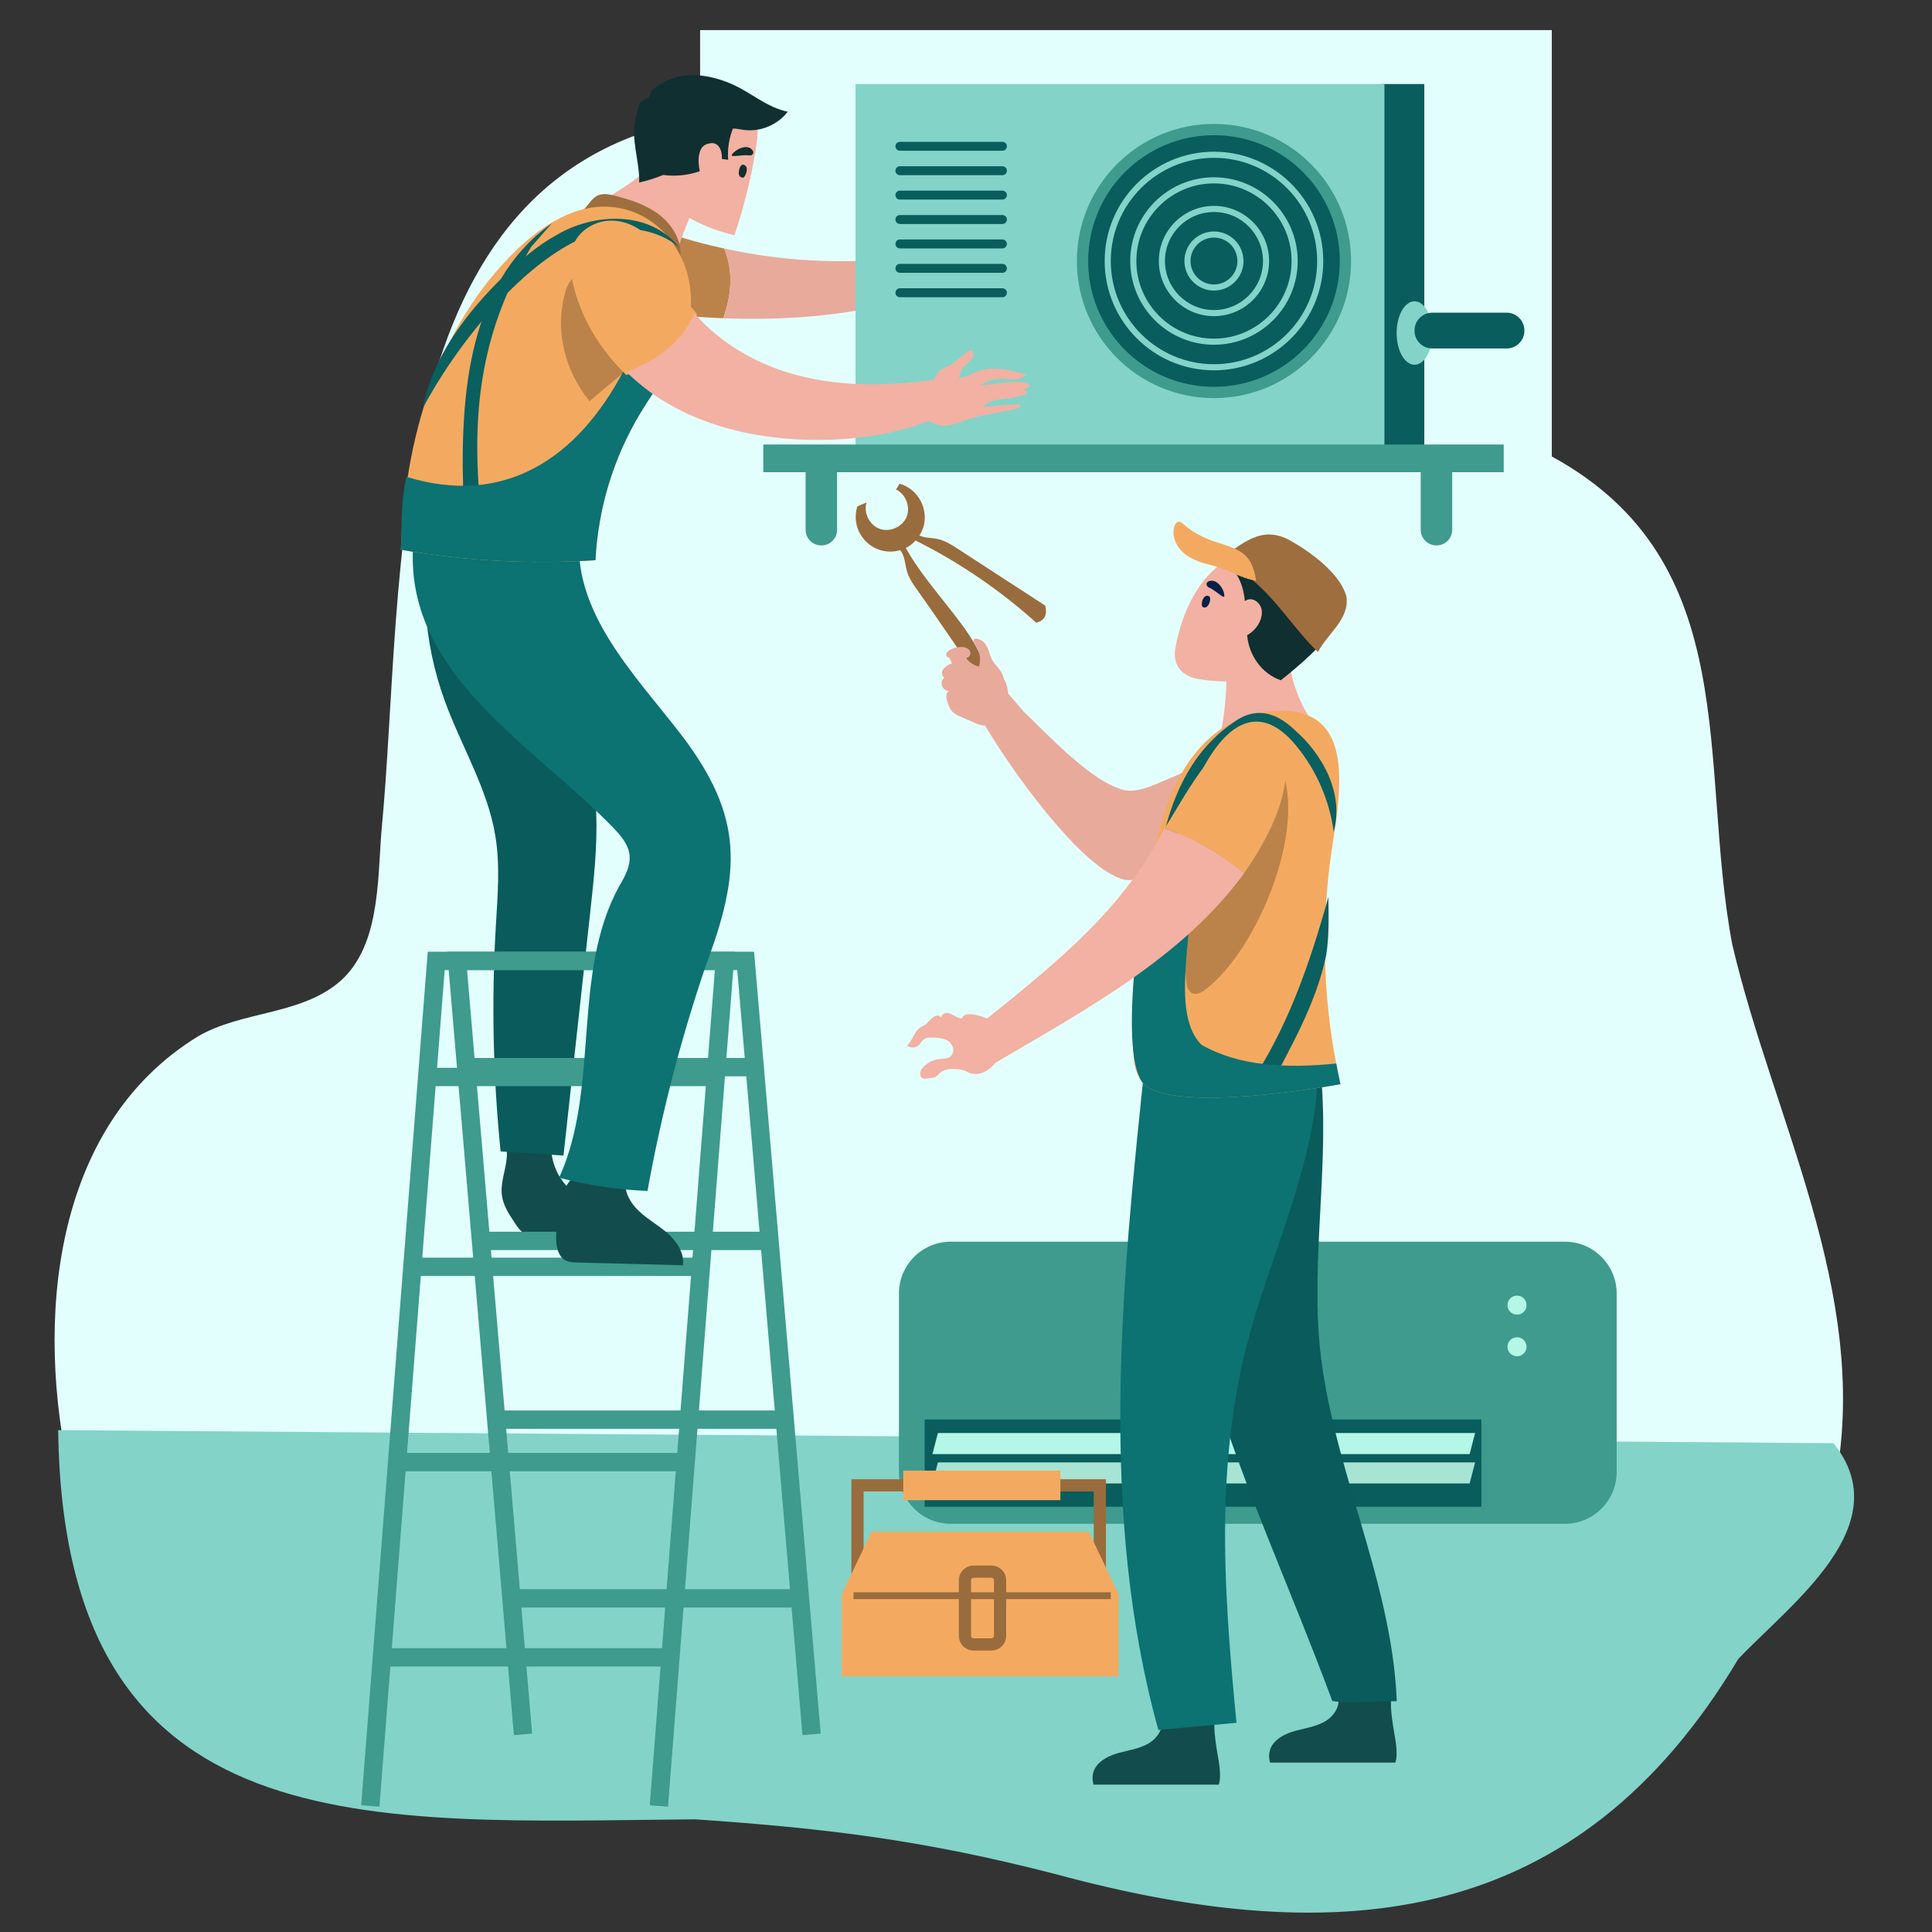 <svg xmlns="http://www.w3.org/2000/svg" xmlns:xlink="http://www.w3.org/1999/xlink" viewBox="0 0 1000 1000" width="1000" height="1000" preserveAspectRatio="xMidYMid meet" style="width: 100%; height: 100%; transform: translate3d(0px, 0px, 0px); content-visibility: visible;" id="AC Installation"><rect x="0" y="0" width="1000" height="1000" fill="#333333" stroke="none"/><defs><clipPath id="__lottie_element_2233"><rect width="1000" height="1000" x="0" y="0"/></clipPath></defs><g clip-path="url(#__lottie_element_2233)"><g transform="matrix(1,0,0,1,0,0)" opacity="1" style="display: block;"><g opacity="1" transform="matrix(1,0,0,1,491.094,390.134)"><path fill="rgb(227,255,253)" fill-opacity="1" d=" M405.517,98.71 C387.828,4.811 412.216,-99.222 312.113,-153.865 C312.113,-153.865 312.113,-374.555 312.113,-374.555 C312.113,-374.555 -128.722,-374.555 -128.722,-374.555 C-128.722,-374.555 -128.722,-328.903 -128.722,-328.903 C-296.999,-300.359 -280.961,-91.525 -293.655,40.125 C-295.761,66.577 -294.352,101.466 -316.794,119.214 C-337.055,135.238 -366.078,133.362 -388.287,146.095 C-464.48,192.487 -472.947,294.565 -454.699,374.555 C-454.699,374.555 459.473,373.697 459.473,373.697 C476.143,277.895 426.649,188.86 405.517,98.71z"/></g><g opacity="1" transform="matrix(1,0,0,1,494.884,865.116)"><path fill="rgb(131,211,201)" fill-opacity="1" d=" M-464.791,-124.865 C-461.843,92.44 -303.268,77.891 -135.093,76.563 C-65.004,81.348 -15.668,87.624 51.671,104.972 C199.541,144.996 321.809,132.572 404.884,-6.478 C432.274,-35.271 488.161,-75.864 454.119,-118.12 C454.119,-118.12 -464.791,-124.865 -464.791,-124.865z"/></g><g opacity="1" transform="matrix(1,0,0,1,651.036,715.707)"><path fill="rgb(62,155,142)" fill-opacity="1" d=" M158.891,73.014 C158.891,73.014 -158.891,73.014 -158.891,73.014 C-173.725,73.014 -185.751,60.988 -185.751,46.154 C-185.751,46.154 -185.751,-46.154 -185.751,-46.154 C-185.751,-60.988 -173.725,-73.014 -158.891,-73.014 C-158.891,-73.014 158.891,-73.014 158.891,-73.014 C173.725,-73.014 185.751,-60.988 185.751,-46.154 C185.751,-46.154 185.751,46.154 185.751,46.154 C185.751,60.988 173.725,73.014 158.891,73.014z"/></g><g opacity="1" transform="matrix(1,0,0,1,622.684,757.316)"><path fill="rgb(9,93,93)" fill-opacity="1" d=" M144.089,22.587 C144.089,22.587 -144.089,22.587 -144.089,22.587 C-144.089,22.587 -144.089,-22.587 -144.089,-22.587 C-144.089,-22.587 144.089,-22.587 144.089,-22.587 C144.089,-22.587 144.089,22.587 144.089,22.587z"/></g><g opacity="1" transform="matrix(1,0,0,1,623.073,747.191)"><path fill="rgb(181,247,230)" fill-opacity="1" d=" M137.61,5.452 C137.61,5.452 -140.442,5.452 -140.442,5.452 C-140.442,5.452 -137.61,-5.452 -137.61,-5.452 C-137.61,-5.452 140.442,-5.452 140.442,-5.452 C140.442,-5.452 137.61,5.452 137.61,5.452z"/></g><g opacity="1" transform="matrix(1,0,0,1,623.073,762.379)"><path fill="rgb(167,228,212)" fill-opacity="1" d=" M137.61,5.452 C137.61,5.452 -140.442,5.452 -140.442,5.452 C-140.442,5.452 -137.61,-5.452 -137.61,-5.452 C-137.61,-5.452 140.442,-5.452 140.442,-5.452 C140.442,-5.452 137.61,5.452 137.61,5.452z"/></g><g opacity="1" transform="matrix(1,0,0,1,785.206,675.536)"><path fill="rgb(181,247,230)" fill-opacity="1" d=" M4.933,0 C4.933,2.724 2.724,4.933 0,4.933 C-2.724,4.933 -4.933,2.724 -4.933,0 C-4.933,-2.724 -2.724,-4.933 0,-4.933 C2.724,-4.933 4.933,-2.724 4.933,0z"/></g><g opacity="1" transform="matrix(1,0,0,1,785.206,697.084)"><path fill="rgb(181,247,230)" fill-opacity="1" d=" M4.933,0 C4.933,2.724 2.724,4.933 0,4.933 C-2.724,4.933 -4.933,2.724 -4.933,0 C-4.933,-2.724 -2.724,-4.933 0,-4.933 C2.724,-4.933 4.933,-2.724 4.933,0z"/></g></g><g transform="matrix(1,0.017,-0.017,1,2.196,-4.967)" opacity="1" style="display: block;"><g opacity="1" transform="matrix(1,0,0,1,330.585,137.805)"><path fill="rgb(187,131,74)" fill-opacity="1" d=" M44.27,-10.565 C36.847,-12.063 29.469,-13.783 22.195,-15.887 C8.618,-19.814 -4.874,-24.817 -18.993,-25.458 C-25.801,-25.767 -32.911,-24.958 -38.715,-21.386 C-44.519,-17.814 -48.677,-10.981 -47.529,-4.263 C-46.679,0.706 -43.181,4.828 -39.28,8.021 C-27.19,17.914 -10.986,20.89 4.526,22.736 C17.744,24.309 31.063,25.215 44.391,25.518 C48.127,13.818 49.527,2.078 44.27,-10.565z"/></g><g opacity="1" transform="matrix(1,0,0,1,420.955,145.332)"><path fill="rgb(232,170,155)" fill-opacity="1" d=" M46.099,7.623 C44.216,0.372 43.404,-7.157 43.698,-14.643 C13.842,-10.889 -16.605,-12.135 -46.099,-18.092 C-40.842,-5.449 -42.242,6.291 -45.978,17.991 C-14.924,18.698 16.168,15.753 46.099,7.623z"/></g></g><g transform="matrix(1,0,0,1,0,0)" opacity="1" style="display: block;"><g opacity="1" transform="matrix(1,0,0,1,330.594,109.517)"><path fill="rgb(242,177,162)" fill-opacity="1" d=" M9.364,-25.914 C6.66,-25.364 3.912,-20.462 -4.215,-14.92 C-13.464,-8.612 -23.217,-3.075 -32.717,2.847 C-14.541,7.662 2.818,15.55 18.402,26.072 C21.692,13.571 26.51,1.472 32.717,-9.867 C22.343,-8.788 19.585,-27.992 9.364,-25.914z"/></g><g opacity="1" transform="matrix(1,0,0,1,288.359,617.114)"><path fill="rgb(19,76,76)" fill-opacity="1" d=" M-26.506,-24.268 C-18.689,-23.879 -10.872,-23.489 -3.055,-23.1 C-2.946,-14.286 1.324,-5.613 8.243,-0.152 C12.721,3.383 18.154,5.581 22.526,9.248 C26.898,12.915 30.163,18.946 28.106,24.268 C15.969,23.964 3.832,23.66 -8.305,23.355 C-15.393,23.494 -18.59,21.281 -22.253,15.334 C-25.007,11.158 -27.831,6.803 -28.547,1.852 C-29.807,-6.862 -24.303,-15.744 -26.506,-24.268z"/></g><g opacity="1" transform="matrix(1,0,0,1,264.329,434.209)"><path fill="rgb(10,91,91)" fill-opacity="1" d=" M-41.007,-163.906 C-47.207,-133.479 -44.887,-101.363 -34.379,-72.143 C-25.835,-48.383 -11.957,-26.295 -7.903,-1.373 C-5.392,14.06 -6.793,29.821 -7.702,45.431 C-9.959,84.199 -9.126,123.147 -5.212,161.783 C5.632,162.491 16.477,163.199 27.322,163.906 C31.933,121.974 36.543,80.042 41.154,38.109 C43.043,20.927 44.935,3.67 44.272,-13.603 C43.448,-35.083 38.69,-56.196 36.061,-77.531 C32.639,-105.307 32.84,-133.528 36.66,-161.252 C10.771,-162.137 -15.118,-163.021 -41.007,-163.906z"/></g><g opacity="1" transform="matrix(1,0,0,1,283.608,713.878)"><path fill="rgb(62,155,142)" fill-opacity="1" d=" M62.154,221.266 C62.154,221.266 52.701,220.532 52.701,220.532 C52.701,220.532 86.413,-211.782 86.413,-211.782 C86.413,-211.782 -53.439,-211.782 -53.439,-211.782 C-53.439,-211.782 -87.21,221.266 -87.21,221.266 C-87.21,221.266 -96.663,220.532 -96.663,220.532 C-96.663,220.532 -62.213,-221.266 -62.213,-221.266 C-62.213,-221.266 96.663,-221.266 96.663,-221.266 C96.663,-221.266 62.154,221.266 62.154,221.266z"/></g><g opacity="1" transform="matrix(1,0,0,1,288.115,655.703)"><path fill="rgb(62,155,142)" fill-opacity="1" d=" M74.401,4.742 C74.401,4.742 -74.401,4.742 -74.401,4.742 C-74.401,4.742 -74.401,-4.742 -74.401,-4.742 C-74.401,-4.742 74.401,-4.742 74.401,-4.742 C74.401,-4.742 74.401,4.742 74.401,4.742z"/></g><g opacity="1" transform="matrix(1,0,0,1,295.781,557.435)"><path fill="rgb(62,155,142)" fill-opacity="1" d=" M74.401,4.742 C74.401,4.742 -74.401,4.742 -74.401,4.742 C-74.401,4.742 -74.401,-4.742 -74.401,-4.742 C-74.401,-4.742 74.401,-4.742 74.401,-4.742 C74.401,-4.742 74.401,4.742 74.401,4.742z"/></g><g opacity="1" transform="matrix(1,0,0,1,280.233,756.776)"><path fill="rgb(62,155,142)" fill-opacity="1" d=" M74.401,4.742 C74.401,4.742 -74.401,4.742 -74.401,4.742 C-74.401,4.742 -74.401,-4.742 -74.401,-4.742 C-74.401,-4.742 74.401,-4.742 74.401,-4.742 C74.401,-4.742 74.401,4.742 74.401,4.742z"/></g><g opacity="1" transform="matrix(1,0,0,1,272.352,857.849)"><path fill="rgb(62,155,142)" fill-opacity="1" d=" M74.401,4.742 C74.401,4.742 -74.401,4.742 -74.401,4.742 C-74.401,4.742 -74.401,-4.742 -74.401,-4.742 C-74.401,-4.742 74.401,-4.742 74.401,-4.742 C74.401,-4.742 74.401,4.742 74.401,4.742z"/></g><g opacity="1" transform="matrix(1,0,0,1,328.11,695.366)"><path fill="rgb(62,155,142)" fill-opacity="1" d=" M87.235,202.754 C87.235,202.754 53.488,-193.27 53.488,-193.27 C53.488,-193.27 -86.358,-193.27 -86.358,-193.27 C-86.358,-193.27 -52.682,201.951 -52.682,201.951 C-52.682,201.951 -62.129,202.754 -62.129,202.754 C-62.129,202.754 -96.682,-202.754 -96.682,-202.754 C-96.682,-202.754 62.2,-202.754 62.2,-202.754 C62.2,-202.754 96.682,201.951 96.682,201.951 C96.682,201.951 87.235,202.754 87.235,202.754z"/></g><g opacity="1" transform="matrix(1,0,0,1,323.622,642.288)"><path fill="rgb(62,155,142)" fill-opacity="1" d=" M74.401,4.742 C74.401,4.742 -74.401,4.742 -74.401,4.742 C-74.401,4.742 -74.401,-4.742 -74.401,-4.742 C-74.401,-4.742 74.401,-4.742 74.401,-4.742 C74.401,-4.742 74.401,4.742 74.401,4.742z"/></g><g opacity="1" transform="matrix(1,0,0,1,315.959,552.348)"><path fill="rgb(62,155,142)" fill-opacity="1" d=" M74.401,4.742 C74.401,4.742 -74.401,4.742 -74.401,4.742 C-74.401,4.742 -74.401,-4.742 -74.401,-4.742 C-74.401,-4.742 74.401,-4.742 74.401,-4.742 C74.401,-4.742 74.401,4.742 74.401,4.742z"/></g><g opacity="1" transform="matrix(1,0,0,1,331.505,734.798)"><path fill="rgb(62,155,142)" fill-opacity="1" d=" M74.403,4.742 C74.403,4.742 -74.403,4.742 -74.403,4.742 C-74.403,4.742 -74.403,-4.742 -74.403,-4.742 C-74.403,-4.742 74.403,-4.742 74.403,-4.742 C74.403,-4.742 74.403,4.742 74.403,4.742z"/></g><g opacity="1" transform="matrix(1,0,0,1,339.388,827.307)"><path fill="rgb(62,155,142)" fill-opacity="1" d=" M74.401,4.742 C74.401,4.742 -74.401,4.742 -74.401,4.742 C-74.401,4.742 -74.401,-4.742 -74.401,-4.742 C-74.401,-4.742 74.401,-4.742 74.401,-4.742 C74.401,-4.742 74.401,4.742 74.401,4.742z"/></g><g opacity="1" transform="matrix(1,0,0,1,320.726,631.021)"><path fill="rgb(19,76,76)" fill-opacity="1" d=" M-32.879,9.73 C-32.916,1.196 -31,-17.04 -23.415,-21.963 C-15.202,-27.085 -5.522,-20.2 3.206,-20.966 C1.848,-14.796 5.384,-8.505 9.972,-4.163 C14.56,0.18 20.223,3.238 24.944,7.436 C29.665,11.634 33.557,17.603 32.78,23.873 C14.533,23.401 -3.713,22.93 -21.96,22.458 C-24.036,22.404 -26.197,22.329 -28.031,21.357 C-31.934,19.288 -32.839,14.147 -32.879,9.73z"/></g><g opacity="1" transform="matrix(1,0,0,1,295.922,441.342)"><path fill="rgb(12,114,114)" fill-opacity="1" d=" M24.514,17.464 C-0.28,62.803 14.809,121.179 -6.505,168.255 C8.425,172.2 23.791,174.493 39.223,175.08 C46.323,135.621 56.387,96.695 69.304,58.739 C87.467,10.32 89.346,-18.105 56.847,-60.823 C32.281,-92.892 -3.83,-127.97 5.155,-171.906 C-17.406,-172.932 -39.967,-173.957 -62.528,-174.983 C-66.997,-175.187 -71.807,-175.301 -75.535,-172.829 C-80.213,-169.728 -81.684,-163.575 -82.132,-157.98 C-85.896,-91.626 -18.514,-54.647 21.936,-12.445 C32.376,-1.618 32.107,4.881 24.514,17.464z"/></g><g opacity="1" transform="matrix(1,0,0,1,326.413,116.713)"><path fill="rgb(158,110,62)" fill-opacity="1" d=" M-16.976,-15.553 C-14.231,-16.788 -11.044,-16.131 -8.127,-15.391 C0.048,-13.315 8.286,-10.637 14.945,-5.462 C21.605,-0.287 26.486,7.836 25.82,16.243 C12.625,2.002 -6.471,-6.595 -25.88,-7.033 C-22.349,-9.199 -20.754,-13.854 -16.976,-15.553z"/></g><g opacity="1" transform="matrix(1,0,0,1,282.563,198.91)"><path fill="rgb(243,170,96)" fill-opacity="1" d=" M33.365,-91.852 C15.079,-93.2 -1.943,-82.333 -15.143,-69.606 C-56.627,-29.638 -73.212,29.327 -75.067,85.631 C-41.869,91.443 -7.975,93.268 25.655,91.055 C26.972,64.314 35.01,37.93 48.828,14.997 C57.634,0.383 68.913,-13.237 73.211,-29.749 C81.034,-57.69 63.446,-89.444 33.365,-91.852z"/></g><g opacity="1" transform="matrix(1,0,0,1,316.063,174.269)"><path fill="rgb(187,131,74)" fill-opacity="1" d=" M-12.493,-33.392 C-18.763,-33.17 -22.483,-27.777 -23.677,-22.369 C-28.829,-3.425 -24.024,17.07 -10.957,33.392 C1.264,23.145 13.485,12.899 25.706,2.653 C16.886,-2.893 9.515,-9.911 4.204,-17.821 C0.984,-23.001 -2.951,-28.719 -9.86,-29.057 C-9.86,-29.057 -12.493,-33.392 -12.493,-33.392z"/></g><g opacity="1" transform="matrix(1,0,0,1,262.604,188.724)"><path fill="rgb(10,95,95)" fill-opacity="1" d=" M23.093,-73.188 C-22.605,-40.807 -24.654,21.98 -22.567,73.188 C-20.165,71.375 -17.325,70.145 -14.36,69.631 C-18.498,21.047 -12.636,-19.032 12.319,-60.921 C12.319,-60.921 23.093,-73.188 23.093,-73.188z"/></g><g opacity="1" transform="matrix(1,0,0,1,276.653,240.601)"><path fill="rgb(12,114,114)" fill-opacity="1" d=" M46.171,-48.737 C22.284,-3.339 -15.466,21.873 -66.375,6.172 C-69.351,21.742 -68.551,28.094 -69.157,43.939 C-35.959,49.751 -2.065,51.576 31.565,49.363 C32.882,22.622 40.92,-3.762 54.738,-26.695 C59.324,-34.306 64.564,-41.656 69.157,-49.277 C61.113,-51.8 50.558,-48.737 46.171,-48.737z"/></g><g opacity="1" transform="matrix(1,0,0,1,285.242,162.383)"><path fill="rgb(10,95,95)" fill-opacity="1" d=" M-24.627,-19.287 C-16.297,-27.415 -7.392,-35.097 2.794,-40.727 C22.536,-52.356 51.392,-53.541 66.494,-34.099 C54.502,-44.676 36.407,-46.099 21.205,-41.143 C-13.655,-29.055 -49.721,17.019 -66.494,49.155 C-61.323,22.486 -44.071,-0.316 -24.627,-19.287z"/></g></g><g transform="matrix(1,0,0,1,3.952,0)" opacity="1" style="display: block;"><g opacity="1" transform="matrix(1,0,0,1,722.114,137.84)"><path fill="rgb(9,93,93)" fill-opacity="1" d=" M11.148,94.336 C11.148,94.336 -11.148,94.336 -11.148,94.336 C-11.148,94.336 -11.148,-94.336 -11.148,-94.336 C-11.148,-94.336 11.148,-94.336 11.148,-94.336 C11.148,-94.336 11.148,94.336 11.148,94.336z"/></g><g opacity="1" transform="matrix(1,0,0,1,575.755,137.84)"><path fill="rgb(131,211,201)" fill-opacity="1" d=" M136.871,94.336 C136.871,94.336 -136.871,94.336 -136.871,94.336 C-136.871,94.336 -136.871,-94.336 -136.871,-94.336 C-136.871,-94.336 136.871,-94.336 136.871,-94.336 C136.871,-94.336 136.871,94.336 136.871,94.336z"/></g><g opacity="1" transform="matrix(1,0,0,1,488.369,75.722)"><path fill="rgb(9,93,93)" fill-opacity="1" d=" M28.848,0 C28.848,1.28 27.811,2.316 26.532,2.316 C26.532,2.316 -26.532,2.316 -26.532,2.316 C-27.811,2.316 -28.848,1.28 -28.848,0 C-28.848,0 -28.848,0 -28.848,0 C-28.848,-1.279 -27.811,-2.316 -26.532,-2.316 C-26.532,-2.316 26.532,-2.316 26.532,-2.316 C27.811,-2.316 28.848,-1.279 28.848,0 C28.848,0 28.848,0 28.848,0z"/></g><g opacity="1" transform="matrix(1,0,0,1,488.369,88.356)"><path fill="rgb(9,93,93)" fill-opacity="1" d=" M28.848,0 C28.848,1.279 27.811,2.316 26.532,2.316 C26.532,2.316 -26.532,2.316 -26.532,2.316 C-27.811,2.316 -28.848,1.279 -28.848,0 C-28.848,0 -28.848,0 -28.848,0 C-28.848,-1.28 -27.811,-2.316 -26.532,-2.316 C-26.532,-2.316 26.532,-2.316 26.532,-2.316 C27.811,-2.316 28.848,-1.28 28.848,0 C28.848,0 28.848,0 28.848,0z"/></g><g opacity="1" transform="matrix(1,0,0,1,488.369,100.99)"><path fill="rgb(9,93,93)" fill-opacity="1" d=" M28.848,0 C28.848,1.279 27.811,2.316 26.532,2.316 C26.532,2.316 -26.532,2.316 -26.532,2.316 C-27.811,2.316 -28.848,1.279 -28.848,0 C-28.848,0 -28.848,0 -28.848,0 C-28.848,-1.279 -27.811,-2.316 -26.532,-2.316 C-26.532,-2.316 26.532,-2.316 26.532,-2.316 C27.811,-2.316 28.848,-1.279 28.848,0 C28.848,0 28.848,0 28.848,0z"/></g><g opacity="1" transform="matrix(1,0,0,1,488.369,113.624)"><path fill="rgb(9,93,93)" fill-opacity="1" d=" M28.848,0 C28.848,1.28 27.811,2.316 26.532,2.316 C26.532,2.316 -26.532,2.316 -26.532,2.316 C-27.811,2.316 -28.848,1.28 -28.848,0 C-28.848,0 -28.848,0 -28.848,0 C-28.848,-1.279 -27.811,-2.316 -26.532,-2.316 C-26.532,-2.316 26.532,-2.316 26.532,-2.316 C27.811,-2.316 28.848,-1.279 28.848,0 C28.848,0 28.848,0 28.848,0z"/></g><g opacity="1" transform="matrix(1,0,0,1,488.369,126.258)"><path fill="rgb(9,93,93)" fill-opacity="1" d=" M28.848,0 C28.848,1.279 27.811,2.316 26.532,2.316 C26.532,2.316 -26.532,2.316 -26.532,2.316 C-27.811,2.316 -28.848,1.279 -28.848,0 C-28.848,0 -28.848,0 -28.848,0 C-28.848,-1.28 -27.811,-2.316 -26.532,-2.316 C-26.532,-2.316 26.532,-2.316 26.532,-2.316 C27.811,-2.316 28.848,-1.28 28.848,0 C28.848,0 28.848,0 28.848,0z"/></g><g opacity="1" transform="matrix(1,0,0,1,488.369,138.893)"><path fill="rgb(9,93,93)" fill-opacity="1" d=" M28.848,0 C28.848,1.279 27.811,2.316 26.532,2.316 C26.532,2.316 -26.532,2.316 -26.532,2.316 C-27.811,2.316 -28.848,1.279 -28.848,0 C-28.848,0 -28.848,0 -28.848,0 C-28.848,-1.279 -27.811,-2.316 -26.532,-2.316 C-26.532,-2.316 26.532,-2.316 26.532,-2.316 C27.811,-2.316 28.848,-1.279 28.848,0 C28.848,0 28.848,0 28.848,0z"/></g><g opacity="1" transform="matrix(1,0,0,1,488.369,151.527)"><path fill="rgb(9,93,93)" fill-opacity="1" d=" M28.848,0 C28.848,1.28 27.811,2.316 26.532,2.316 C26.532,2.316 -26.532,2.316 -26.532,2.316 C-27.811,2.316 -28.848,1.28 -28.848,0 C-28.848,0 -28.848,0 -28.848,0 C-28.848,-1.279 -27.811,-2.316 -26.532,-2.316 C-26.532,-2.316 26.532,-2.316 26.532,-2.316 C27.811,-2.316 28.848,-1.279 28.848,0 C28.848,0 28.848,0 28.848,0z"/></g><g opacity="1" transform="matrix(1,0,0,1,624.397,135.103)"><path fill="rgb(62,155,142)" fill-opacity="1" d=" M70.962,0 C70.962,39.192 39.191,70.962 0,70.962 C-39.191,70.962 -70.962,39.192 -70.962,0 C-70.962,-39.191 -39.191,-70.962 0,-70.962 C39.191,-70.962 70.962,-39.191 70.962,0z"/></g><g opacity="1" transform="matrix(1,0,0,1,624.397,135.103)"><path fill="rgb(9,93,93)" fill-opacity="1" d=" M65.121,0 C65.121,35.965 35.965,65.121 0,65.121 C-35.965,65.121 -65.121,35.965 -65.121,0 C-65.121,-35.965 -35.965,-65.121 0,-65.121 C35.965,-65.121 65.121,-35.965 65.121,0z"/></g><g opacity="1" transform="matrix(1,0,0,1,624.397,135.102)"><path fill="rgb(131,211,201)" fill-opacity="1" d=" M-0.001,56.577 C-31.195,56.577 -56.575,31.197 -56.575,0 C-56.575,-31.197 -31.195,-56.577 -0.001,-56.577 C31.196,-56.577 56.575,-31.197 56.575,0 C56.575,31.197 31.196,56.577 -0.001,56.577z M-0.001,-53.416 C-29.453,-53.416 -53.414,-29.452 -53.414,0 C-53.414,29.452 -29.453,53.416 -0.001,53.416 C29.451,53.416 53.414,29.452 53.414,0 C53.414,-29.452 29.451,-53.416 -0.001,-53.416z"/></g><g opacity="1" transform="matrix(1,0,0,1,624.396,135.102)"><path fill="rgb(131,211,201)" fill-opacity="1" d=" M0,43.336 C-23.895,43.336 -43.336,23.895 -43.336,0 C-43.336,-23.895 -23.895,-43.336 0,-43.336 C23.895,-43.336 43.336,-23.895 43.336,0 C43.336,23.895 23.895,43.336 0,43.336z M0,-40.174 C-22.151,-40.174 -40.174,-22.151 -40.174,0 C-40.174,22.151 -22.151,40.174 0,40.174 C22.151,40.174 40.174,22.151 40.174,0 C40.174,-22.151 22.151,-40.174 0,-40.174z"/></g><g opacity="1" transform="matrix(1,0,0,1,624.397,135.104)"><path fill="rgb(131,211,201)" fill-opacity="1" d=" M-0.001,28.537 C-15.737,28.537 -28.537,15.734 -28.537,-0.001 C-28.537,-15.737 -15.737,-28.537 -0.001,-28.537 C15.734,-28.537 28.537,-15.737 28.537,-0.001 C28.537,15.734 15.734,28.537 -0.001,28.537z M-0.001,-25.375 C-13.992,-25.375 -25.375,-13.992 -25.375,-0.001 C-25.375,13.994 -13.992,25.375 -0.001,25.375 C13.994,25.375 25.375,13.994 25.375,-0.001 C25.375,-13.992 13.994,-25.375 -0.001,-25.375z"/></g><g opacity="1" transform="matrix(1,0,0,1,624.397,135.102)"><path fill="rgb(131,211,201)" fill-opacity="1" d=" M-0.001,15.297 C-8.435,15.297 -15.296,8.434 -15.296,0 C-15.296,-8.434 -8.435,-15.297 -0.001,-15.297 C8.433,-15.297 15.296,-8.434 15.296,0 C15.296,8.434 8.433,15.297 -0.001,15.297z M-0.001,-12.136 C-6.691,-12.136 -12.135,-6.693 -12.135,0 C-12.135,6.693 -6.691,12.136 -0.001,12.136 C6.692,12.136 12.135,6.693 12.135,0 C12.135,-6.693 6.692,-12.136 -0.001,-12.136z"/></g><g opacity="1" transform="matrix(1,0,0,1,728.208,172.373)"><path fill="rgb(131,211,201)" fill-opacity="1" d=" M9.265,0 C9.265,9.071 5.117,16.424 0,16.424 C-5.117,16.424 -9.265,9.071 -9.265,0 C-9.265,-9.071 -5.117,-16.424 0,-16.424 C5.117,-16.424 9.265,-9.071 9.265,0z"/></g><g opacity="1" transform="matrix(1,0,0,1,756.635,171.11)"><path fill="rgb(9,93,93)" fill-opacity="1" d=" M19.255,9.265 C19.255,9.265 -19.255,9.265 -19.255,9.265 C-24.321,9.265 -28.427,5.159 -28.427,0.093 C-28.427,0.093 -28.427,-0.092 -28.427,-0.092 C-28.427,-5.158 -24.321,-9.265 -19.255,-9.265 C-19.255,-9.265 19.255,-9.265 19.255,-9.265 C24.321,-9.265 28.427,-5.158 28.427,-0.092 C28.427,-0.092 28.427,0.093 28.427,0.093 C28.427,5.159 24.321,9.265 19.255,9.265z"/></g></g><g transform="matrix(1,0.004,-0.004,1,0.6,-1.407)" opacity="1" style="display: block;"><g opacity="1" transform="matrix(1,0,0,1,327.953,154.309)"><path fill="rgb(243,170,96)" fill-opacity="1" d=" M32.842,8.188 C28.747,3.481 25.109,-1.618 22.119,-7.143 C17.765,-15.191 14.636,-24.113 8.387,-30.797 C3.113,-36.439 -4.429,-40.149 -12.151,-39.961 C-19.872,-39.773 -27.562,-35.342 -30.837,-28.347 C-33.627,-22.388 -33.086,-15.417 -31.739,-8.976 C-27.817,9.781 -17.421,26.606 -3.574,39.968 C12.296,33.696 25.827,24.219 32.842,8.188z"/></g><g opacity="1" transform="matrix(1,0,0,1,428.836,194.803)"><path fill="rgb(242,177,162)" fill-opacity="1" d=" M104.186,3.386 C100.193,1.865 95.769,1.972 91.526,2.482 C87.283,2.991 83.065,3.882 78.791,3.861 C82.43,1.563 86.769,0.388 91.07,0.537 C93.078,0.607 95.081,0.956 97.084,0.807 C99.087,0.659 101.176,-0.086 102.333,-1.728 C94.203,-3.953 85.429,-6.161 77.521,-3.244 C74.243,-2.035 71.176,0.039 67.686,0.2 C68.166,-1.675 68.672,-3.606 69.85,-5.141 C70.852,-6.447 72.269,-7.369 73.405,-8.561 C74.541,-9.753 75.418,-11.436 74.94,-13.012 C74.819,-13.41 74.585,-13.811 74.196,-13.958 C73.736,-14.132 73.229,-13.901 72.802,-13.656 C69.115,-11.544 66.334,-8.062 62.559,-6.111 C60.529,-5.062 58.15,-4.399 56.77,-2.578 C55.784,-1.276 55.382,0.464 54.386,1.699 C54.374,1.556 54.362,1.413 54.349,1.27 C29.288,4.902 3.31,5.115 -20.927,-2.222 C-39.384,-7.809 -56.75,-18.176 -69.321,-32.625 C-76.063,-17.219 -89.068,-8.112 -104.318,-2.084 C-98.342,3.683 -91.765,8.845 -84.666,13.088 C-61.759,26.779 -34.675,32.355 -7.989,32.616 C12.493,32.816 33.146,29.896 52.27,22.615 C53.219,23.01 54.11,23.558 55.044,24.006 C57.675,25.266 60.764,25.231 63.615,24.609 C66.466,23.988 69.162,22.82 71.921,21.872 C79.979,19.101 88.546,18.201 96.829,16.203 C97.907,15.943 99.044,15.628 99.793,14.809 C99.617,13.877 98.369,13.707 97.421,13.761 C91.77,14.083 86.129,14.557 80.503,15.18 C81.612,13.539 83.462,12.527 85.368,11.988 C87.273,11.448 89.266,11.324 91.233,11.09 C94.672,10.68 98.07,9.927 101.36,8.845 C102.1,8.602 102.973,8.166 102.989,7.386 C103.011,6.304 101.501,6.028 100.423,6.124 C101.177,5.642 102.144,5.679 102.992,5.396 C103.841,5.111 104.641,4.157 104.186,3.386z"/></g></g><g transform="matrix(1,-0.017,0.017,1,-1.725,5.973)" opacity="1" style="display: block;"><g opacity="1" transform="matrix(1,0,0,1,362.31,83.555)"><path fill="rgb(242,177,162)" fill-opacity="1" d=" M28.75,-24.307 C26.011,-30.501 19.763,-34.473 13.348,-36.647 C-38.077,-51.671 -53.033,20.681 17.478,38.685 C22.655,24.196 26.625,9.275 29.333,-5.87 C30.432,-12.017 31.275,-18.596 28.75,-24.307z"/></g><g opacity="1" transform="matrix(1,0,0,1,368.602,66.562)"><path fill="rgb(16,47,48)" fill-opacity="1" d=" M10.168,-23.007 C-3.876,-29.045 -18.146,-29.926 -30,-20.274 C-30,-20.274 -31.976,-16.191 -31.976,-16.191 C-37.486,-14.646 -37.07,-12.044 -38.698,-6.558 C-41.982,4.624 -37.138,16.216 -37.629,27.544 C-33.371,26.687 -29.205,25.426 -25.154,23.863 C-18.821,24.803 -12.272,24.292 -6.204,22.244 C-6.671,19.323 -7.046,16.262 -6.3,13.444 C-5.368,9.1 -2.997,8.046 0.34,7.798 C4.356,7.9 5.662,12.521 5.361,16.077 C6.443,16.254 7.525,16.43 8.607,16.607 C8.249,11.111 9.242,5.566 11.337,0.473 C13.184,0.483 15.066,0.966 16.916,1.253 C25.426,2.573 34.523,-1.01 39.848,-7.778 C28.929,-10.124 20.427,-18.596 10.168,-23.007z"/></g><g opacity="1" transform="matrix(1,0,0,1,384.683,89.176)"><path fill="rgb(16,47,48)" fill-opacity="1" d=" M1.301,1.963 C1.726,1.201 2.01,0.345 2.051,-0.523 C2.334,-1.914 1.517,-3.173 0.262,-3.336 C-0.125,-3.391 -0.576,-3.305 -0.825,-2.905 C-1.522,-2.264 -1.788,-1.238 -1.963,-0.345 C-2.099,0.481 -2.244,1.388 -1.865,2.135 C-1.675,2.755 -1.046,3.212 -0.426,3.295 C0.462,3.594 0.962,2.631 1.301,1.963z"/></g><g opacity="1" transform="matrix(1,0,0,1,384.685,78.999)"><path fill="rgb(16,47,48)" fill-opacity="1" d=" M5.376,-0.312 C2.846,-4.424 -3.603,-1.174 -5.447,1.424 C-5.874,1.941 -5.352,2.286 -4.793,2.267 C-2.267,2.296 0.213,1.753 2.741,1.997 C3.275,2.048 3.818,2.135 4.334,2.042 C5.371,1.854 5.953,0.624 5.376,-0.312z"/></g></g><g transform="matrix(1,0,0,1,586.705,256.181)" opacity="1" style="display: block;"><g opacity="1" transform="matrix(1,0,0,1,0,0)"><path fill="rgb(62,155,142)" fill-opacity="1" d=" M191.619,-26.111 C191.619,-26.111 -191.619,-26.111 -191.619,-26.111 C-191.619,-26.111 -191.619,-11.792 -191.619,-11.792 C-191.619,-11.792 -169.72,-11.792 -169.72,-11.792 C-169.72,-11.792 -169.72,18.05 -169.72,18.05 C-169.72,22.502 -166.111,26.111 -161.659,26.111 C-161.659,26.111 -161.496,26.111 -161.496,26.111 C-157.044,26.111 -153.436,22.502 -153.436,18.05 C-153.436,18.05 -153.436,-11.792 -153.436,-11.792 C-153.436,-11.792 148.663,-11.792 148.663,-11.792 C148.663,-11.792 148.663,18.05 148.663,18.05 C148.663,22.502 152.271,26.111 156.723,26.111 C156.723,26.111 156.886,26.111 156.886,26.111 C161.338,26.111 164.947,22.502 164.947,18.05 C164.947,18.05 164.947,-11.792 164.947,-11.792 C164.947,-11.792 191.619,-11.792 191.619,-11.792 C191.619,-11.792 191.619,-26.111 191.619,-26.111z"/></g></g><g transform="matrix(1,0.016,-0.016,1,6.302,-10.224)" opacity="1" style="display: block;"><g opacity="1" transform="matrix(1,0,0,1,490.564,300.666)"><path fill="rgb(153,108,61)" fill-opacity="1" d=" M49.228,14.414 C34.014,4.872 18.801,-4.669 3.587,-14.211 C0.265,-16.294 -3.153,-18.417 -6.998,-19.184 C-10.17,-19.817 -13.629,-19.553 -16.526,-20.857 C-10.119,-30.866 -15.854,-44.509 -27.205,-47.48 C-27.789,-46.47 -28.372,-45.459 -28.956,-44.448 C-23.866,-42.119 -21.226,-35.514 -23.308,-30.317 C-25.39,-25.12 -31.859,-22.166 -37.15,-23.995 C-42.44,-25.825 -45.704,-32.146 -44.131,-37.518 C-45.707,-36.812 -47.284,-36.108 -48.861,-35.402 C-52.87,-21.546 -40.177,-8.905 -26.327,-13.111 C-23.828,-10.121 -23.751,-5.972 -22.647,-2.233 C-21.501,1.504 -19.172,4.673 -16.889,7.75 C-6.433,21.843 0.689,32.548 11.145,46.642 C14.109,48.42 16.381,47.234 17.369,44.369 C12.094,27.064 -10.938,7.326 -23.459,-14.277 C-21.537,-15.234 -19.862,-16.632 -18.449,-18.236 C4.324,-7.301 25.615,6.714 44.664,23.308 C49.443,21.976 50.233,18.815 49.228,14.414z"/></g><g opacity="1" transform="matrix(1,0,0,1,587.603,394.557)"><path fill="rgb(232,170,155)" fill-opacity="1" d=" M94.959,-17.016 C88.069,-21.797 78.694,-18.474 71.045,-15.035 C51.727,-6.349 32.41,2.337 13.093,11.022 C7.389,13.587 1.316,16.212 -4.888,15.428 C-21.455,12.218 -44.454,-11.778 -57.958,-24.316 C-60.709,-27.405 -63.46,-30.495 -66.211,-33.584 C-66.662,-36.179 -67.074,-38.772 -68.547,-41.042 C-69.004,-42.614 -69.598,-44.131 -70.527,-45.471 C-72.367,-47.892 -74.778,-49.96 -75.792,-52.931 C-77.018,-56.877 -78.211,-60.712 -82.749,-61.767 C-83.464,-61.935 -84.443,-61.851 -84.628,-61.14 C-84.708,-60.837 -84.6,-60.517 -84.479,-60.227 C-83.857,-58.73 -82.876,-57.41 -82.198,-55.938 C-80.92,-53.274 -80.915,-50.229 -81.617,-47.406 C-84.436,-48.107 -86.635,-49.4 -88.325,-51.709 C-85.933,-52.177 -85.435,-55.016 -87.376,-56.448 C-88.309,-57.155 -89.525,-57.376 -90.695,-57.399 C-93.058,-57.503 -98.789,-56.142 -98.652,-53.172 C-98.514,-52.351 -97.745,-51.872 -96.941,-51.565 C-96.46,-50.676 -96.03,-49.751 -95.648,-48.805 C-98.688,-48.096 -102.956,-44.021 -99.393,-41.375 C-102.326,-39.209 -100.501,-34.629 -97.013,-34.568 C-98.871,-33.1 -98.364,-30.631 -97.57,-28.639 C-96.961,-26.959 -96.319,-25.227 -95.086,-23.933 C-93.844,-22.63 -92.13,-21.905 -90.467,-21.215 C-88.073,-20.222 -85.68,-19.228 -83.286,-18.235 C-81.612,-17.564 -79.832,-16.771 -78.026,-17.035 C-64.652,4.915 -26.895,56.808 -4.395,61.735 C-0.512,62.198 3.366,61.057 7.096,59.882 C24.134,54.516 40.865,48.175 57.181,40.901 C74.072,33.525 92.276,23.48 99.145,5.373 C102.019,-2.292 101.684,-12.349 94.959,-17.016z"/></g></g><g transform="matrix(1,0,0,1,0,0)" opacity="1" style="display: block;"><g opacity="1" transform="matrix(1,0,0,1,689.881,895.141)"><path fill="rgb(19,76,76)" fill-opacity="1" d=" M32.339,17.168 C34.061,12.089 31.991,3.662 31.199,-1.654 C30.29,-7.755 29.765,-11.669 30.25,-17.063 C22.684,-17.336 10.218,-16.895 2.652,-17.168 C4.016,-12.272 0.715,-7.092 -3.603,-4.411 C-7.921,-1.73 -13.083,-0.879 -18.006,0.382 C-26.38,2.338 -35.206,7.335 -32.512,17.168 C-32.512,17.168 32.339,17.168 32.339,17.168z"/></g><g opacity="1" transform="matrix(1,0,0,1,665.916,712.362)"><path fill="rgb(10,91,91)" fill-opacity="1" d=" M57.045,168.208 C46.92,168.013 33.095,169.571 23.691,168.09 C-19.088,52.868 -68.984,-31.702 -54.484,-161.288 C-30.903,-163.771 -7.321,-166.254 16.26,-168.736 C23.638,-121.137 13.302,-69.938 16.669,-21.933 C21.219,42.935 54.552,103.24 57.045,168.208z"/></g><g opacity="1" transform="matrix(1,0,0,1,598.495,906.564)"><path fill="rgb(19,76,76)" fill-opacity="1" d=" M32.339,17.168 C34.061,12.089 31.991,3.662 31.199,-1.654 C30.29,-7.755 29.766,-11.669 30.25,-17.063 C22.684,-17.336 10.218,-16.895 2.652,-17.168 C4.016,-12.272 0.715,-7.092 -3.603,-4.411 C-7.921,-1.73 -13.082,-0.879 -18.006,0.382 C-26.38,2.338 -35.204,7.335 -32.512,17.168 C-32.512,17.168 32.339,17.168 32.339,17.168z"/></g><g opacity="1" transform="matrix(1,0,0,1,631,714.641)"><path fill="rgb(12,114,114)" fill-opacity="1" d=" M-38.235,-165.753 C-50.473,-50.139 -62.494,68.41 -31.436,180.81 C-17.96,179.567 -4.484,178.324 8.992,177.081 C2.033,104.698 -2.729,36.586 18.455,-33.265 C32.205,-78.607 55.736,-129.244 50.34,-176.146 C23.297,-177.701 -3.746,-179.256 -30.788,-180.81 C-30.788,-180.81 -38.235,-165.753 -38.235,-165.753z"/></g><g opacity="1" transform="matrix(1,0,0,1,655.643,362.319)"><path fill="rgb(242,177,162)" fill-opacity="1" d=" M24.723,12.787 C17.323,2.736 12.684,-9.328 11.444,-21.748 C1.115,-17.819 -9.755,-15.314 -20.762,-14.326 C-20.735,-2.204 -22.066,9.921 -24.723,21.748 C-8.58,17.182 8.005,14.177 24.723,12.787z"/></g><g opacity="1" transform="matrix(1,0,0,1,648.964,318.715)"><path fill="rgb(242,177,162)" fill-opacity="1" d=" M-28.189,32.814 C-10.924,35.935 9.893,33.022 23.847,22.055 C32.396,14.598 41.995,3.72 40.773,-8.467 C38.533,-30.814 8.717,-38.847 -9.399,-31.142 C-27.74,-23.061 -36.77,-2.883 -40.439,15.822 C-42.417,25.101 -37.616,31.465 -28.189,32.814z"/></g><g opacity="1" transform="matrix(1,0,0,1,662.59,317.356)"><path fill="rgb(16,47,48)" fill-opacity="1" d=" M22.598,-16.257 C13.555,-34.93 -14.322,-41.401 -29.684,-26.559 C-22.205,-22.966 -18.928,-14.126 -18.275,-6.227 C-14.147,-9.165 -9.317,-4.868 -9.445,-0.366 C-9.496,4.462 -12.867,9.173 -17.074,11.406 C-16.214,21.714 -9.575,31.355 0.363,34.746 C8.25,28.522 23.597,15.725 28.05,6.719 C32.508,-2.298 26.892,-7.161 22.598,-16.257z"/></g><g opacity="1" transform="matrix(1,0,0,1,663.565,307.081)"><path fill="rgb(158,110,62)" fill-opacity="1" d=" M5.562,-26.54 C15.689,-20.7 29.842,-10.184 33.282,1.364 C35.342,13.168 23.419,20.963 18.605,30.431 C1.879,14.29 -9.952,-9.853 -33.519,-16.957 C-20.441,-25.252 -10.552,-36.461 5.562,-26.54z"/></g><g opacity="1" transform="matrix(1,0,0,1,628.778,285.307)"><path fill="rgb(243,170,96)" fill-opacity="1" d=" M-0.305,-5.044 C-6.019,-7.052 -11.537,-9.836 -16.057,-13.869 C-16.88,-14.602 -17.862,-15.436 -18.94,-15.207 C-19.899,-15.003 -20.48,-14.029 -20.806,-13.104 C-22.588,-8.036 -19.949,-2.244 -15.807,1.177 C-11.665,4.597 -6.316,6.131 -1.097,7.399 C6.495,9.245 13.634,14.163 21.372,15.245 C19.199,0.373 12.213,-1.05 -0.305,-5.044z"/></g><g opacity="1" transform="matrix(1,0,0,1,640.008,468.023)"><path fill="rgb(243,170,96)" fill-opacity="1" d=" M19.563,-100.008 C-13.36,-97.99 -31.83,-69.798 -39.275,-40.252 C-50.248,-3.019 -55.071,36.018 -53.493,74.803 C-53.254,80.671 -52.732,86.923 -49.148,91.577 C-38.692,107.76 35.019,96.672 53.786,93.13 C45.188,54.83 43.458,14.999 48.702,-23.902 C52.603,-52.773 64.888,-102.996 19.563,-100.008z"/></g><g opacity="1" transform="matrix(1,0,0,1,639.924,451.716)"><path fill="rgb(187,131,74)" fill-opacity="1" d=" M21.269,-58.354 C38.957,-27.031 11.449,39.596 -15.785,60.276 C-20.774,64.563 -25.517,63.151 -25.824,56.284 C-29.703,29.058 -23.476,-50.823 5.362,-61.87 C10.824,-63.654 17.435,-62.634 21.269,-58.354z"/></g><g opacity="1" transform="matrix(1,0,0,1,644.218,422.468)"><path fill="rgb(10,95,95)" fill-opacity="1" d=" M-39.963,53.462 C-44.372,24.058 -13.846,-85.535 26.676,-36.518 C37.107,-23.846 43.919,-8.228 46.112,8.038 C51.498,-11.803 40.445,-32.049 25.638,-44.891 C15.811,-54.129 5.299,-56.798 -5.978,-48.416 C-38.225,-26.341 -45.521,15.783 -47.498,52.366 C-44.987,52.731 -42.474,53.097 -39.963,53.462z"/></g><g opacity="1" transform="matrix(1,0,0,1,666.713,515.068)"><path fill="rgb(10,95,95)" fill-opacity="1" d=" M19.646,-20.262 C21.37,-30.331 20.94,-40.624 20.864,-50.839 C11.276,-16.27 -0.623,18.223 -20.966,47.772 C-17.697,48.794 -14.428,49.817 -11.159,50.839 C0.714,28.04 14.285,5.094 19.646,-20.262z"/></g><g opacity="1" transform="matrix(1,0,0,1,639.822,500.865)"><path fill="rgb(12,114,114)" fill-opacity="1" d=" M-17.917,39.928 C-36.609,21.236 -17.917,-28.612 -24.148,-65.997 C-24.148,-71.211 -32.881,-59.018 -43.032,-58.537 C-49.193,-36.495 -60.575,40.624 -48.962,58.736 C-38.51,74.906 35.18,63.841 53.973,60.288 C53.177,56.744 52.502,53.174 51.824,49.606 C25.842,52.216 1.491,51.018 -17.917,39.928z"/></g><g opacity="1" transform="matrix(1,0,0,1,506.554,794.34)"><path fill="rgb(153,108,61)" fill-opacity="1" d=" M65.871,28.682 C65.871,28.682 -65.871,28.682 -65.871,28.682 C-65.871,28.682 -65.871,-28.682 -65.871,-28.682 C-65.871,-28.682 65.871,-28.682 65.871,-28.682 C65.871,-28.682 65.871,28.682 65.871,28.682z M-59.548,22.359 C-59.548,22.359 59.548,22.359 59.548,22.359 C59.548,22.359 59.548,-22.359 59.548,-22.359 C59.548,-22.359 -59.548,-22.359 -59.548,-22.359 C-59.548,-22.359 -59.548,22.359 -59.548,22.359z"/></g><g opacity="1" transform="matrix(1,0,0,1,507.343,830.242)"><path fill="rgb(243,170,96)" fill-opacity="1" d=" M56.207,-37.431 C56.207,-37.431 -56.207,-37.431 -56.207,-37.431 C-56.207,-37.431 -71.689,-5.032 -71.689,-5.032 C-71.689,-5.032 -71.689,37.431 -71.689,37.431 C-71.689,37.431 71.689,37.431 71.689,37.431 C71.689,37.431 71.689,-5.032 71.689,-5.032 C71.689,-5.032 56.207,-37.431 56.207,-37.431z"/></g><g opacity="1" transform="matrix(1,0,0,1,508.193,768.82)"><path fill="rgb(243,170,96)" fill-opacity="1" d=" M40.651,7.656 C40.651,7.656 -40.651,7.656 -40.651,7.656 C-40.651,7.656 -40.651,-7.656 -40.651,-7.656 C-40.651,-7.656 40.651,-7.656 40.651,-7.656 C40.651,-7.656 40.651,7.656 40.651,7.656z"/></g><g opacity="1" transform="matrix(1,0,0,1,508.35,825.929)"><path fill="rgb(153,108,61)" fill-opacity="1" d=" M66.586,1.778 C66.586,1.778 -66.586,1.778 -66.586,1.778 C-66.586,1.778 -66.586,-1.778 -66.586,-1.778 C-66.586,-1.778 66.586,-1.778 66.586,-1.778 C66.586,-1.778 66.586,1.778 66.586,1.778z"/></g><g opacity="1" transform="matrix(1,0,0,1,508.547,832.318)"><path fill="rgb(153,108,61)" fill-opacity="1" d=" M4.612,21.997 C4.612,21.997 -4.609,21.997 -4.609,21.997 C-8.823,21.997 -12.25,18.571 -12.25,14.359 C-12.25,14.359 -12.25,-14.359 -12.25,-14.359 C-12.25,-18.571 -8.823,-21.997 -4.609,-21.997 C-4.609,-21.997 4.612,-21.997 4.612,-21.997 C8.823,-21.997 12.25,-18.571 12.25,-14.359 C12.25,-14.359 12.25,14.359 12.25,14.359 C12.25,18.571 8.823,21.997 4.612,21.997z M-4.609,-15.674 C-5.334,-15.674 -5.928,-15.085 -5.928,-14.359 C-5.928,-14.359 -5.928,14.359 -5.928,14.359 C-5.928,15.085 -5.334,15.674 -4.609,15.674 C-4.609,15.674 4.612,15.674 4.612,15.674 C5.338,15.674 5.928,15.085 5.928,14.359 C5.928,14.359 5.928,-14.359 5.928,-14.359 C5.928,-15.085 5.338,-15.674 4.612,-15.674 C4.612,-15.674 -4.609,-15.674 -4.609,-15.674z"/></g><g opacity="1" transform="matrix(1,0,0,1,624.197,311.408)"><path fill="rgb(5,33,70)" fill-opacity="1" d=" M-2.104,0.93 C-2.08,-0.924 -0.72,-3.828 1.447,-2.861 C1.79,-2.709 2.114,-2.409 2.113,-1.955 C2.386,-0.27 1.598,1.884 0.176,2.839 C-1.366,3.497 -2.445,2.57 -2.104,0.93z"/></g><g opacity="1" transform="matrix(1,0,0,1,629.088,304.736)"><path fill="rgb(5,33,70)" fill-opacity="1" d=" M-3.715,-3.734 C0.699,-5.941 5,0.717 4.568,4.052 C4.35,4.287 3.935,4.138 3.655,3.967 C1.464,2.632 -0.38,0.828 -2.69,-0.325 C-4.256,-0.776 -5.514,-2.654 -3.715,-3.734z"/></g></g><g transform="matrix(1,0.031,-0.031,1,12.89,-20.005)" opacity="1" style="display: block;"><g opacity="1" transform="matrix(1,0,0,1,634.17,414.58)"><path fill="rgb(243,170,96)" fill-opacity="1" d=" M30.583,-23.688 C29.245,-29.397 25.435,-34.819 19.878,-36.691 C-2.209,-43.051 -21.399,-0.054 -31.012,15.544 C-16.402,19.594 -1.993,27.511 10.961,37.328 C22.117,19.975 33.368,-1.981 30.583,-23.688z"/></g><g opacity="1" transform="matrix(1,0,0,1,559.316,496.747)"><path fill="rgb(242,177,162)" fill-opacity="1" d=" M43.842,-66.623 C23.691,-24.396 -8.097,3.031 -44.769,34.49 C-47.906,33.357 -56.405,30.551 -57.872,34.779 C-60.713,35.062 -62.916,32.245 -65.712,32.253 C-67.104,32.259 -68.599,33.291 -68.559,34.682 C-71.452,31.784 -74.351,36.479 -76.277,38.359 C-77.301,39.202 -78.578,39.687 -79.617,40.511 C-82.55,42.838 -82.994,47.305 -85.815,49.766 C-83.944,51.191 -80.991,50.902 -79.432,49.14 C-77.879,46.668 -76.588,45.032 -73.379,45.27 C-69.524,45.087 -64.676,45.283 -62.463,48.954 C-61.444,50.7 -61.529,53.155 -62.991,54.55 C-64.546,56.034 -66.96,55.931 -69.085,56.257 C-72.224,56.738 -75.169,58.391 -77.214,60.821 C-79.488,63.162 -78.91,67.328 -75.122,66.521 C-74.109,66.297 -71.446,66.099 -70.58,65.527 C-68.236,63.977 -68.46,62.788 -65.83,61.795 C-63.202,60.802 -57.406,60.906 -54.866,62.107 C-54.866,62.107 -47.422,67.07 -39.72,57.21 C5.221,28.803 55.384,-0.089 85.815,-44.839 C72.861,-54.656 58.452,-62.573 43.842,-66.623z"/></g></g></g></svg>

